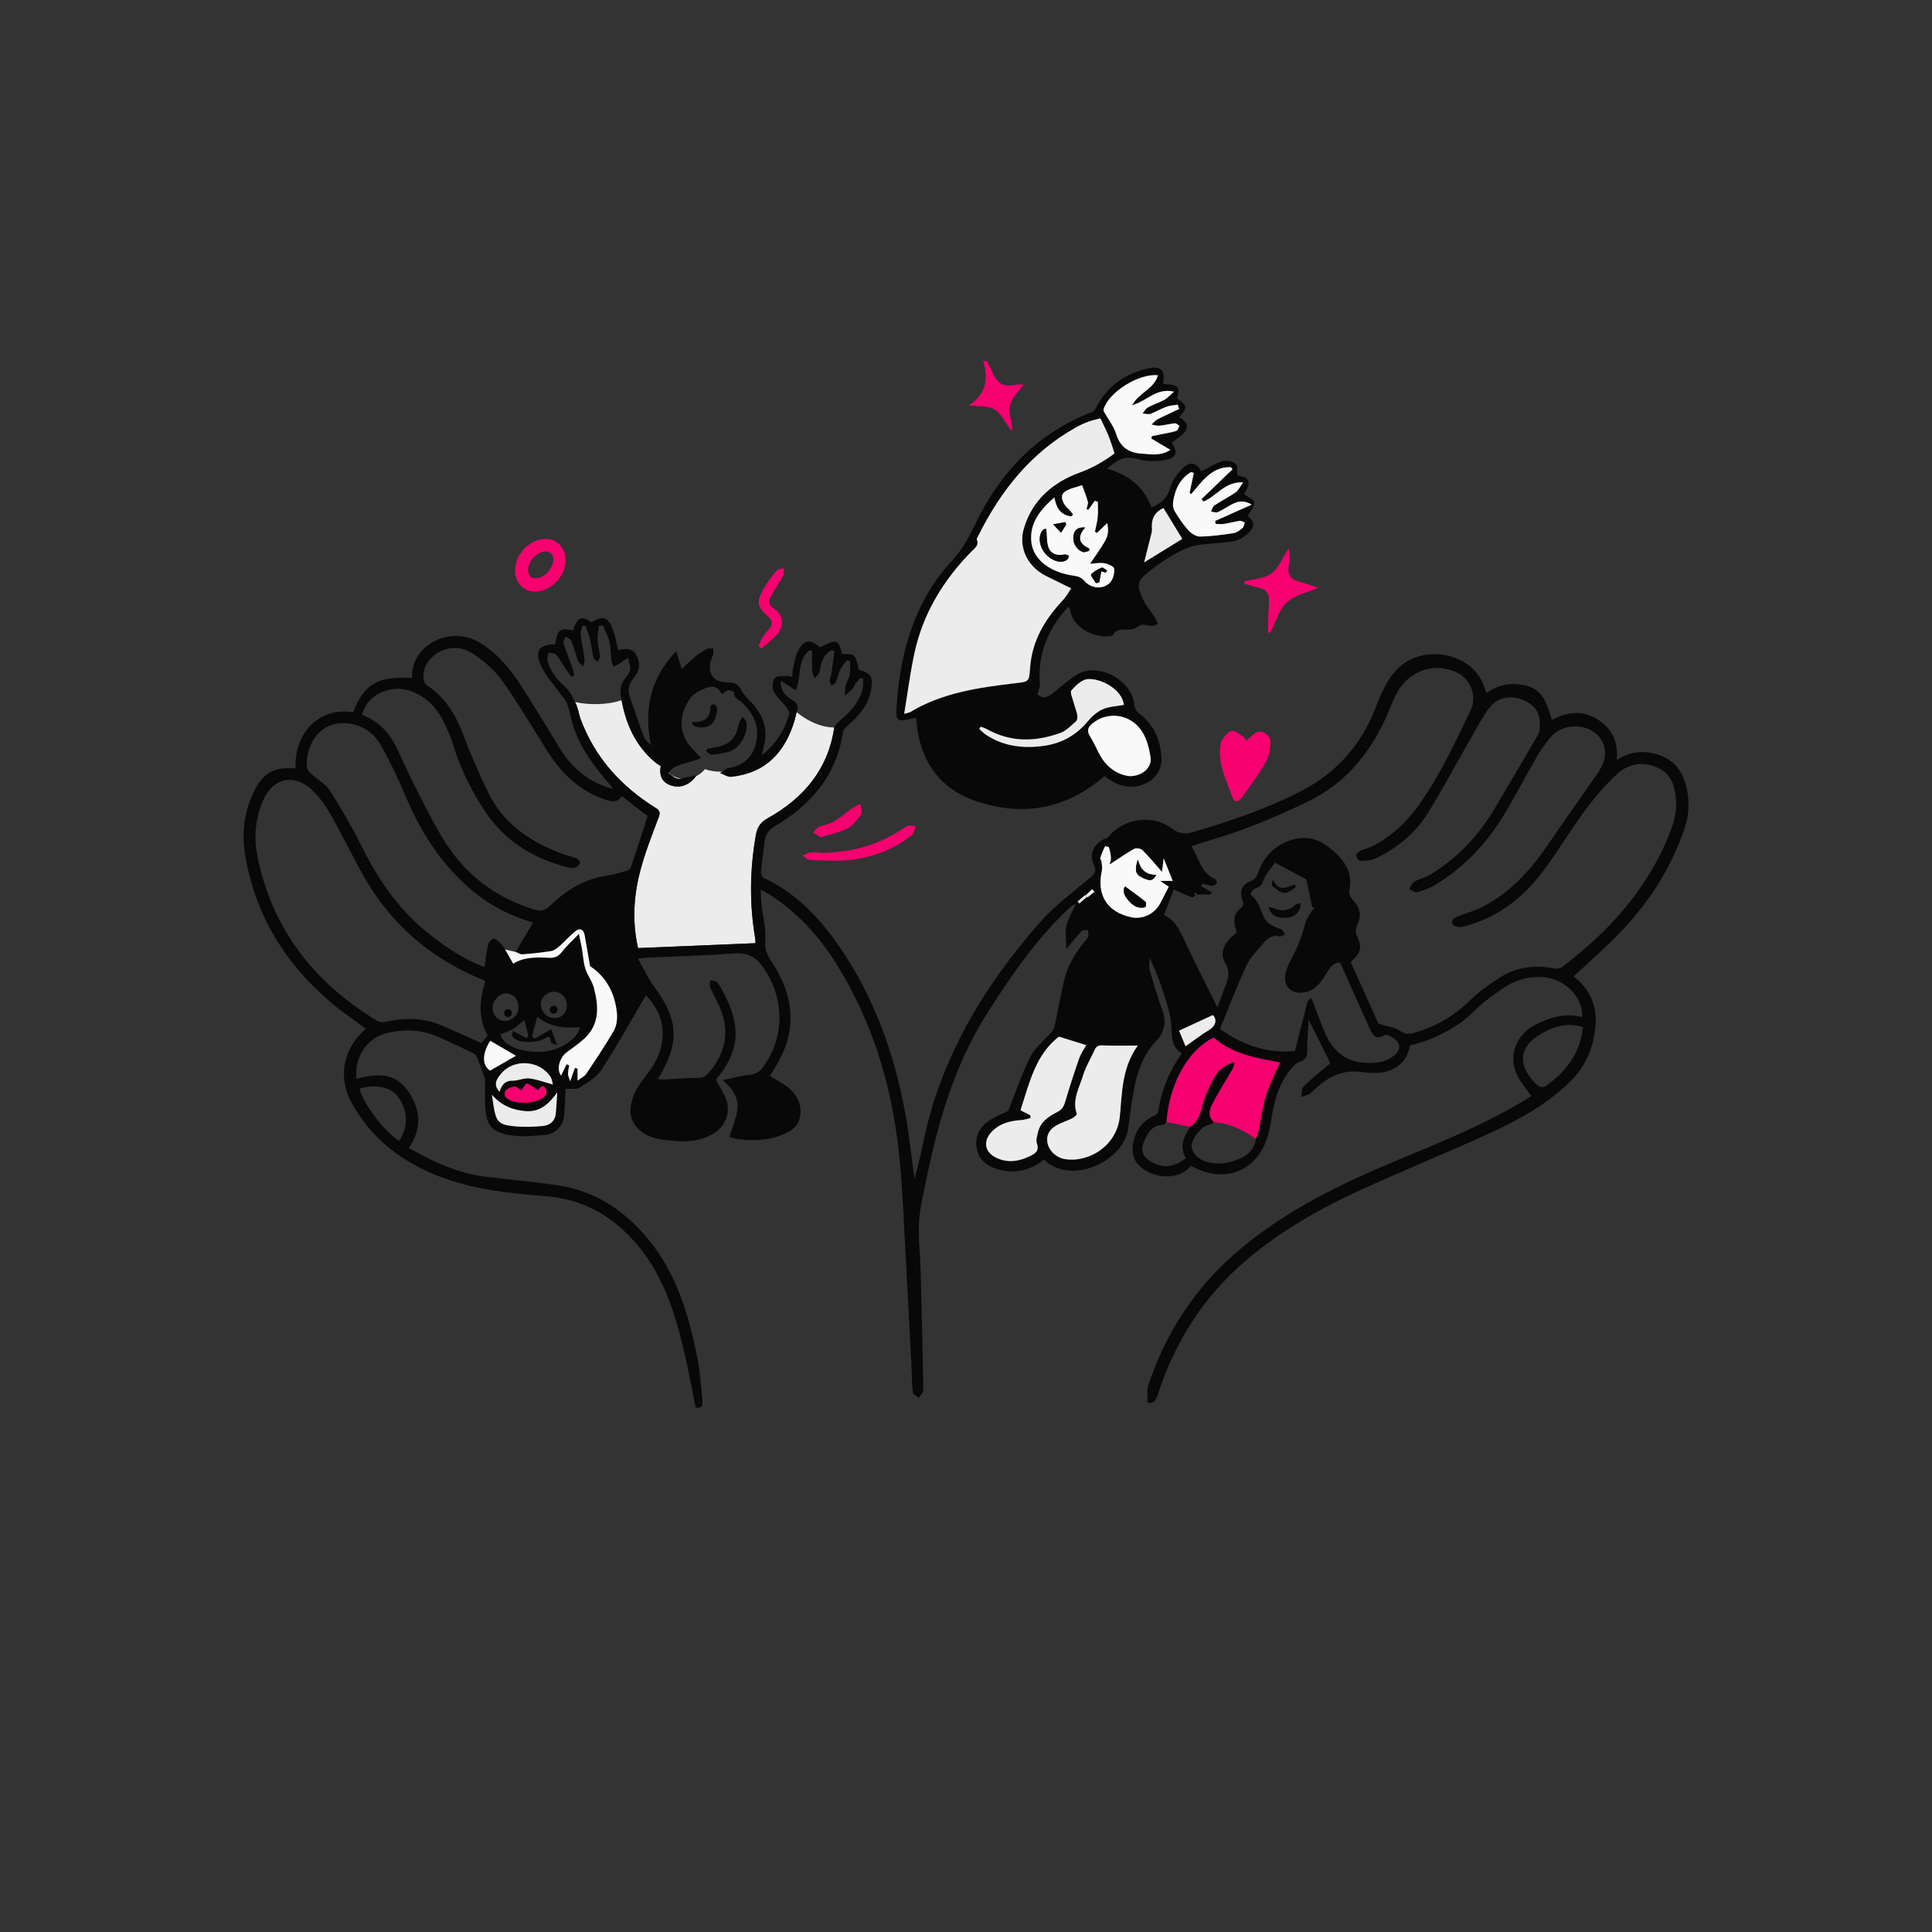 <?xml version="1.0" encoding="UTF-8"?>
<svg id="_圖層_1" data-name="圖層 1" xmlns="http://www.w3.org/2000/svg" viewBox="0 0 1200 1200">
  <rect x="0" y="0" width="1200" height="1200" fill="#333333" stroke="none"/>
  <defs>
    <style>
      .cls-1 {
        fill: #f70070;
      }

      .cls-2 {
        fill: #f9f9f9;
      }

      .cls-3 {
        fill: #050505;
      }

      .cls-4 {
        fill: #ececec;
      }

      .cls-5 {
        fill: #080808;
      }
    </style>
  </defs>
  <path class="cls-4" d="m423.12,483.64c-3.09-.46-5.82-1.82-8-3.8-.07.07-.14.13-.22.2,1.97,1.27,3.79,3.14,5.94,3.63.72.17,1.49.12,2.28-.03Z"/>
  <path class="cls-4" d="m512.8,451.31c-6.4-1.29-12.62-4.59-17.95-8.95-.52,1.64-.84,3.35-1.33,5-5.84,19.82-17.91,32.78-39.27,35.11-2.22.24-4.66-1.51-7-2.33.43-.25.86-.54,1.28-.83-2.77.1-5.57-.22-8.09-.8-.87-.2-1.72-.47-2.54-.79-1.57,1.91-3.57,3.47-5.81,4.54-4.07,5.64-10.21,7.54-15.75,5.46-5.07-1.9-7.08-5.87-6-11.94-.96-.61-2-1.15-2.89-1.88-12.54-10.19-18.61-23.75-21.42-39.01-8.59,3.02-20.04,3.1-28.88,1.15.17.34.33.69.49,1.03,1.43,2.99,1.8,6.46,2.97,9.6,8.93,23.96,25.17,41.79,46.64,55.15,2.41,1.5,2.96,2.77,1.87,5.69-4.2,11.31-8.74,22.58-11.7,34.24-3.9,15.35-4.79,31.07-1.15,47.11,24.3-1.01,48.42-2.02,72.89-3.03,0-1.31.07-1.82-.01-2.3-3.73-21.58-3.52-43.14.27-64.7.83-4.7,2.61-7.95,7.23-10.52,22.25-12.41,37.59-30.16,41.46-56.3,0-.04.03-.09.03-.13-1.76-.02-3.55-.2-5.36-.56Z"/>
  <g>
    <path class="cls-5" d="m1048.31,493.33c-1.72-12.54-7.65-22.39-21.38-25.42-7.81-1.72-15.05-.79-22.73,4.14,1.03-11.74-3.17-19.93-12.49-25.56-9.38-5.68-18.69-4.04-27.86.59-2.93-9.3-4.92-18.1-15.02-20.95-9.02-2.54-17.5-1.4-25.53,4.28-1.36-3.38-2.14-6.3-3.62-8.81-10.09-17.2-37.04-20.59-51.21-6.59-6.73,6.65-10.38,15-13.68,23.65-8.9,23.34-24.09,41.06-46.52,52.63-21.44,11.07-44.09,18.74-67.13,25.53-4.98,1.47-8.83,1.16-12.95-2-12.25-9.43-30.14-6.48-39.38,4.51-.46.55-1.05,1.13-1.7,1.34-7.34,2.43-11.02,9.69-7.74,16.4,1.88,3.84.7,5.66-2.32,8.19-10.65,8.95-22.09,17.31-31.18,27.69-35.43,40.4-62.45,85.45-72.92,139.08-1.29,6.62-3.18,13.11-4.93,20.19-1.99-14.33-3.36-28.03-5.87-41.52-6.82-36.58-19.16-71.13-40.31-102.04-12.37-18.06-27.04-33.85-47.42-43.3-1.01-.47-1.88-2.64-1.76-3.93.55-6.18,1.6-12.32,2.21-18.5.45-4.53,2.4-7.4,6.53-9.83,22.5-13.24,38.19-31.58,42.17-58.34.21-1.4,1.59-2.81,2.75-3.84,6.87-6.13,13.01-12.59,14.67-22.24,1.4-8.11.26-10.4-7.6-12.77-1.88-9.39-2.4-9.87-10.4-9.65-2.11-9.21-3.44-9.61-13.67-4.1-5.86-5.52-10.28-4.85-13.89,2.64-1.56,3.24-2.04,7.02-2.87,10.59-.36,1.55-.37,3.18-.57,5.1-1.34-.33-2.14-.74-2.89-.67-2.68.25-6.5-.28-7.71,1.24-1.52,1.91-2.01,6.06-.94,8.28,1.75,3.6,5.24,6.32,7.75,9.6,1.03,1.34,2.36,3.44,1.98,4.73-2.93,10.01-8.23,18.58-17.12,25.53.74-3.13,1.47-5.67,1.93-8.25,1.87-10.59-2.43-18.88-9.72-26.12-1.79-1.78-3.57-3.77-4.7-5.99-1.6-3.14-3.61-4.99-7.29-4.9-10.43.26-14.7-5.74-11.11-15.52.23-.62.77-1.17.84-1.79.14-1.21.05-2.45.06-3.67-1.35,0-2.92-.43-3.99.12-2.51,1.27-4.92,2.84-7.1,4.62-2.8,2.29-5.34,4.9-8.54,7.88-1.17-3.8-2.15-7.02-3.42-11.16-15.97,16.82-20.26,36.15-15.71,58.26-1.92-1.57-3.64-3.05-4.34-4.91-3-7.97-5.58-16.1-8.57-24.08-1.83-4.86-1.11-8.7,2.33-12.76,3.43-4.05,4.29-9.15,1.51-14.12-2.68-4.8-7.18-3.92-11.35-2.99-1.09-4.53-1.63-8.94-3.21-12.94-3.07-7.74-6.2-8.59-13.24-4.4-6.49-4.26-8.61-3.33-11.54,5.07-8.21-1.7-9.5-.69-11.05,8.64-9.71.09-12.85,3.76-9.04,12.86,2.56,6.12,7.51,11.25,11.42,16.8,1.67,2.38,3.99,4.49,4.98,7.11,1.7,4.52,2.36,9.42,3.87,14.03,4.71,14.35,13.64,26.08,23.48,37.22l1.21,1.77c-.87-.22-1.73-.44-2.6-.65-13.17-4.25-23.09-12.54-30.28-24.28-8.11-13.25-16.08-26.6-24.55-39.62-6.51-10-14.03-19.12-24.38-25.7-20.08-12.79-44.37,2.29-42.95,21.32-21.38-1.16-29.6,3.62-36.7,21.34-21.07-3.31-36.51,12.62-35.77,34.92-13.35-1.31-20.54,2.95-26.29,15.32-5.71,12.28-7.19,25.14-5,38.36,6.2,37.4,24.93,67.63,53.57,91.93,6.8,5.77,14.29,10.71,21.46,16.04-12.24,10.33-18.91,28.22-8.53,46.65,11.12,19.75,27.19,33.18,47.6,42.38,23.3,10.5,48.11,13.03,73.05,15.04,20.94,1.69,38.1,10.53,52.45,25.68,20.04,21.15,27.9,47.72,34.06,75.08,2.27,10.1,4.12,20.29,6.17,30.44,4.33.95,4.45-2.06,4.17-4.81-.92-9-1.43-18.11-3.25-26.94-5.34-25.94-12.67-51.09-29.92-72.24-14.69-18.02-32.79-30.25-55.92-33.88-15.07-2.37-30.33-3.57-45.48-5.46-17.27-2.17-32.66-9.35-47.83-17.86,8.74-12.34,7.2-24.38-.55-35.55-8.08-11.64-19.96-10.7-31.95-7.38-1.22-13.96,6.56-25.56,19.51-28.57,10.36-2.41,20.73-2.05,30.63,2.19,7.71,3.3,15.28,6.92,22.8,10.62,1.17.58,2.03,2.24,2.56,3.59,1.63,4.12,3.04,8.32,4.49,12.37,0,5.6-.36,11.53.08,17.4.86,11.55,3.65,15.82,17.65,17.7,6.39.86,13.06-.08,19.59-.49,6.19-.39,11.41-5.97,11.8-12.27.35-5.63.59-11.27.86-16.39,3.1-.18,6.49.62,8.56-.68,4.97-3.11,10.63-6.36,13.68-11.06,9.8-15.1,18.54-30.89,27.62-46.3,11.65,11.7,13.56,26.58,5.8,41.41-4.08,7.79-11.13,13.42-13.94,22.26-2.68,8.41-1.89,14.97,4.94,20.61,5.86,4.84,12.82,5.36,19.83,6.06,8.29.83,16.33.33,23.94-3.65,8.06-4.21,12.35-12.92,9.48-21.45-1.49-4.43-4.27-8.42-6.58-12.81,14.3-17.05,15.98-32.08,5.51-52.61-1.37-2.69-2.77-5.43-4.63-7.77-.77-.97-2.77-.96-4.21-1.4-.13,1.38-.74,2.94-.29,4.09,1.23,3.12,2.89,6.06,4.4,9.06,8.16,16.19,6.56,31.04-5.64,44.78-2,2.25-3.68,2.62-6.34,2.66-6.84.11-13.67.68-20.5,1.01-1.34.07-2.7-.11-4.37-.19,13.89-22.69,13.03-36.7-2.54-57.86-3.68-5-6.26-10.8-9.81-17.04,2.93-.3,4.2-.5,5.48-.56,17.97-.83,35.97-1.24,53.9-2.63,7.98-.62,13.08,1.33,17.96,8.08,14,19.35,14.27,44.43-.29,63.32-2,2.59-4.21,3.66-7.57,3.97-5.25.49-10.4,1.99-16.76,3.31,6.29,5.61,9.75,11.14,9.11,17.52-.6,5.99-3.21,11.78-4.97,17.78,6.34,2.49,20.66,2.82,29.17-.04,6.63-2.23,13.42-5,14.73-12.86,1.26-7.55-2.25-13.8-8.19-18.38-3.23-2.5-6.96-4.35-10.61-6.57,1.91-3.2,3.89-6.29,5.65-9.5,10.81-19.77,8.94-39.16-2.38-57.93-3.11-5.16-6.79-9.22-6.18-16.33.66-7.7-1.51-15.63-2.36-23.47-.28-2.55-.27-5.13-.43-8.61,2.45,1.42,4.04,2.26,5.56,3.22,17.4,11.01,30.79,25.92,41.6,43.22,23.67,37.9,35.4,79.69,39.38,123.82,1.6,17.73,2.3,35.54,3.29,53.32,1.3,23.44,2.5,46.89,3.72,70.33.31,6.08.28,12.19.91,18.24.14,1.32,2.41,2.43,3.7,3.63.99-1.55,2.85-3.11,2.83-4.64-.39-24.53-.98-49.05-1.63-73.57-.28-10.38-1.59-20.8-1-31.13.52-9.12,2.86-18.16,4.7-27.17,7.43-36.29,17.85-71.46,38.05-103.08,14.87-23.27,30.4-45.97,50.83-64.86,1.18-1.09,2.61-1.93,3.92-2.88-1.77,4.93-4.79,8.95-5.86,13.44-1.08,4.57-.24,9.59-.24,15.23,3.69-4.4,6.46-7.97,9.57-11.22.76-.8,2.62-.55,3.97-.78.07,1.38.43,2.82.11,4.1-.26,1.05-1.3,1.92-2.04,2.83-6.03,7.35-10.8,15.43-13,24.71-2.2,9.27-3.77,18.68-5.76,28-.31,1.44-1.22,2.89-2.2,4.03-4.32,5.04-10.02,9.35-12.91,15.09-5.38,10.68-9.15,22.17-13.71,33.63-3.6,1.82-8.36,3.58-12.38,6.4-5.75,4.03-8.58,9.96-7.22,17.11,1.29,6.81,6.16,10.63,12.44,12.56,10.73,3.29,20.54,1.23,29.27-5.79,17.2,16.37,49.04.79,52.14-18.38.83-5.12,1.4-10.28,2.15-15.41,2.15-14.66,4.86-28.91,15.8-40.35,4.35-4.55,6.21-10.86,3.79-17.7-2.99-8.45-5.66-17.02-8.11-25.65-.68-2.4-.1-5.16-.1-7.76,3.97,8.09,6.98,16.16,9.5,24.38,1.73,5.64,3.54,11.45,3.93,17.27.46,6.76-.29,13.52,6.59,17.6-7.97,11.17-12.72,22.96-14.66,35.93-.16,1.1-1.54,2.45-2.66,2.91-7.39,3.07-11.34,9.17-12.89,16.35-.84,3.86-.33,9.21,1.83,12.31,6.48,9.31,24.97,13.19,34.03,2.36,21.83,12.09,42.95,2.67,48.57-21.67.41-1.79.82-3.6,1.07-5.42,1.61-11.58,4.33-22.78,11.73-32.21,1.69-2.15,3.79-4.72,6.18-5.4,4.06-1.17,4.67-3.35,4.65-7-.02-6.02.5-12.05.85-19.16,5.07,10.18,9.5,19.05,13.53,27.14-5.43,4.63-11.32,9.28-16.7,14.47-1.31,1.26-.94,4.26-1.35,6.46,1.94-.76,4.34-1.03,5.73-2.37,9.15-8.76,18.04-15.22,32.64-13.02,18.26,2.75,27.27-5.48,29.11-16.7,11.83-2.14,29.54-10.69,39.41-20.79,5.46-5.58,12.01-10.21,18.49-14.67,7.5-5.17,16.04-7.57,25.24-6.81,12.85,1.06,24.36,11.93,23.86,24.68-10.7-2.56-20.43.24-29.84,5.23-11.65,6.19-16.4,20.02-10.28,31.54,2.3,4.32,5.56,8.13,8.47,12.29-.6.4-1.54,1.1-2.53,1.71-25.7,15.8-53.59,26.96-81.31,38.5-34.18,14.23-67.28,30.29-96.1,54.19-27.56,22.86-46.56,51.32-57.86,85.07-1.12,3.36-.41,7.33-.54,11.01,3.87.81,5.17-1.29,6.26-4.68,10.69-33,28.5-61.24,55.17-83.86,21.34-18.1,45.29-31.84,70.54-43.37,26.82-12.25,54.17-23.37,80.99-35.62,18.04-8.24,35.35-17.94,49.73-32.02,9.7-9.5,14.48-21.46,15.58-34.61,1.04-12.38-3.65-22.96-13.59-30.6,7.21-6.66,14.3-13.06,21.22-19.63,21.88-20.78,38.82-44.91,48.15-73.78,1.98-6.13,2.41-13.3,1.53-19.71Zm-801.75,187.07c6.86,8.8,7.43,18.76,1.41,28.21-9.2-5.57-22.28-22.86-24.64-32.39,8.97-2.99,19.05-1.17,23.23,4.18Zm159.26-216.62c.05.05-.26.47-.64,1.12-.22-.88-.36-1.45-.51-2.02.39.29.81.56,1.15.9Zm-131.12,173.28c-11.54-4.99-23.42-5.07-35.52-2.38-1.59.35-3.73.11-5.1-.72-38.86-23.6-64.93-56.63-74.12-101.79-2.45-12.07-1.44-24.02,3.7-35.49,5.86-13.09,18.5-16.37,29.32-6.73,4.78,4.25,8.79,9.72,12,15.3,7.27,12.65,13.56,25.85,20.7,38.57,16.97,30.25,41.92,51.52,73.93,64.66.46.19.88.48,1.82,1.01-3.61,11.49-4.6,22.76,1.5,33.76-1.32,1.56-2.59,3.05-3.95,4.64-8.1-3.63-16.15-7.32-24.28-10.84Zm29.81,9.39c5.57,3.24,11.14,6.49,15.99,9.31-4.94,2.83-10.39,5.96-16.1,9.24-4.94-3.23-5.11-10.46.11-18.54Zm1.42-20.83c.05-3.85,4.13-8.42,7.64-8.55,5.2-.2,8.42,3.15,8.47,8.81.04,4.24-3.79,8.06-8.28,8.27-4.32.2-7.9-3.69-7.83-8.52Zm22.86,44.22c-3.4-.38-6.99,1.47-10.48,1.42-4.6-.06-6.57,2.45-8.05,6.84-4.28-4.61-1.51-8.15.84-11.05,7.92-9.76,24.31-8.61,30.96,2,.78,1.24.9,2.9,1.38,4.57-5.31-1.44-9.9-3.26-14.64-3.79Zm10.14,10.3c-4.4,5.93-20.85,6.57-25.19.9-.6-.78-.32-3.25.43-3.85,1.51-1.2,3.6-2.17,5.49-2.24,1.37-.05,2.79,1.5,4.15,2.32,1.42-1.8,2.78-4.41,3.48-4.24,1.95.46,3.64,2.08,6.62,4.02.79.07,3.44-5.51,5.33.08.3.89.22,2.3-.31,3.01Zm6.24,11.81c-.53,4.79-4.07,7.11-8.22,7.47-6.16.54-12.46.69-18.59.02-8.47-.92-10.2-3.09-11.63-11.66-.36-2.13-.66-4.28-1.19-7.79,6.14,6.91,13.01,9.5,20.86,10.15,8.85.73,14.34-4.2,19.73-11.56-.35,5.06-.5,9.23-.96,13.37Zm-11.27-38.57c-12.18-.24-21.85-4.75-23.01-10.89,2.52-1.07,5.21-1.91,7.58-3.3,2.25-1.32,4.16-3.21,7.17-5.61.96,3.56,1.81,6.67,2.65,9.78-.44.49-.88.98-1.32,1.48-2.67-1.44-5.34-2.88-8.31-4.48-.23.83-.51,1.87-.82,2.99.06.06.12.12.18.2,2.27,3.14,7,3.71,10.57,3.67,3.78-.04,8.04-.76,11.16-3.04.68-.49,1.94-.01,2.06.84.14.98.24,2.06.88,2.85.91.37,2.07.84,3.37,1.38-1.62-4.33-2.76-7.35-3.73-9.95-3.35,1.92-6.78,3.89-10.21,5.87-.58-.5-1.15-.99-1.73-1.49,1.07-3.88,2.14-7.76,3.35-12.15,8.34,6.77,17.11,7.13,26.52,6.48-2.08,8.56-14.53,15.61-26.36,15.38Zm2.06-30.03c.29-4.3,3.99-7.49,8.5-7.32,4.41.16,7.84,4.1,7.62,8.76-.22,4.72-3.49,7.76-8.06,7.51-4.72-.26-8.37-4.32-8.06-8.95Zm45.31,16.81c-5.31,9.23-11.29,18.07-17.22,26.92-1.03,1.53-3.05,2.39-5.31,4.09v-7.4c-.55-.16-1.09-.32-1.64-.49-.8,2.23-1.61,4.47-2.99,8.33-.67-2.27-1.31-3.45-1.31-4.63,0-1.76.46-3.52.73-5.28-.55-.22-1.09-.44-1.64-.66-1.12,2.37-2.25,4.74-3.34,7.04-3.07-3.73-1.15-11.2,3.79-14.75,3.53-2.54,7.11-5.06,10.32-7.96,10.01-9.04,9.24-20.44,6.19-31.96-1.08-4.08-3.99-7.66-5.25-11.72-1.25-4.05-1.43-8.42-2.16-12.63-.42-2.42-.99-4.82-1.87-8.99-4.12,4.29-7.66,7.43-10.49,11.11-2.19,2.84-4.46,3.89-8,3.73-7.67-.36-15.42-.65-22.3,3.64-1.68-2.96-3.34-5.87-5-8.78-1.08-1.44-2-3.07-3.3-4.28-1.2-1.11-3.06-2.69-4.19-2.39-1.33.35-2.77,2.36-3.13,3.89-1.01,4.37-1.48,8.86-2.21,13.6-12.63-4.49-23.07-11.71-33.19-19.51-18.9-14.57-32.16-33.44-42.71-54.62-6.04-12.13-12.81-23.94-20.09-35.36-2.74-4.3-7.92-7-11.84-10.6-1.13-1.04-2.37-2.6-2.48-4.01-.94-11.61,5.56-22.82,14.83-26.04,10.76-3.74,24.39.81,30.59,11.6,6.15,10.71,11.46,21.98,16.27,33.38,9.97,23.63,23.87,44.32,44.09,60.26,10.28,8.11,22.19,13.52,34.63,17.35-3.64,6.21-7.17,12.23-10.7,18.25,1.41.51,2.85,1.55,4.21,1.45,5.98-.46,11.97-1.05,17.88-2.03,1.84-.31,3.65-1.78,5.14-3.09,3.36-2.97,6.34-6.4,9.83-9.2,2.74-2.2,5.08-1.28,5.75,2.34,1.15,6.2,2.16,12.41,3.35,19.35,9.95,6.49,15.57,16.75,16.72,29.35.32,3.52-.22,7.71-1.93,10.7Zm7.48-99.18c-4,1.16-8.02,2.44-12.12,3.01-14.13,1.96-25.38,9.31-35.3,18.87-3.06,2.95-5.66,3.27-9.34,2.15-23.05-7.06-41.51-20.55-54.63-40.62-7.12-10.89-12.8-22.74-18.8-34.33-4.46-8.63-8.27-17.59-12.58-26.29-4.55-9.2-11.38-16.13-21.11-19.81,2.61-11.94,17.44-19.26,29.96-14.82,8.6,3.05,15.11,8.82,19.42,16.72,2.95,5.41,5.54,11.16,7.33,17.05,4.53,14.93,11.43,28.71,20.05,41.55,12.37,18.43,30.3,29.01,51.52,34.4,1.41.36,3.14.53,4.41.02,1.17-.47,2.42-1.87,2.68-3.07.16-.75-1.27-2.33-2.3-2.75-2.62-1.07-5.48-1.53-8.14-2.52-19.91-7.44-37.03-18.47-46.58-38.34-5.43-11.3-10.59-22.78-14.94-34.52-4.8-12.95-11.26-24.31-23.12-32.02-2.91-1.89-2.86-8.73-.14-13.24,5.98-9.91,18.66-13.21,29.02-6.28,6.7,4.48,13.21,10.11,17.84,16.62,10.05,14.13,18.85,29.16,28.15,43.83,8.47,13.38,19.25,24.04,34.47,29.56,4.19,1.52,8.31,3.2,11.76-1.58,5.7,4.38,11,8.47,16.02,12.33-3.49,10.73-6.89,21.39-10.49,31.98-.33.96-1.87,1.79-3.02,2.12Zm80.72-22.14c-3.79,21.56-4.01,43.11-.27,64.7.08.48.01.99.01,2.3-24.47,1.02-48.59,2.02-72.89,3.03-3.64-16.05-2.75-31.77,1.15-47.11,2.96-11.65,7.5-22.93,11.7-34.24,1.08-2.91.54-4.18-1.87-5.69-21.47-13.36-37.71-31.19-46.64-55.15-1.17-3.14-1.54-6.61-2.97-9.6-1.74-3.64-3.61-7.59-6.49-10.22-5.25-4.78-9.65-9.86-11.2-16.89-.31-1.39.51-3.03.81-4.56,1.55.37,3.6.25,4.53,1.21,1.91,1.98,3.22,4.55,4.78,6.87,1.56,2.32,3.13,4.63,4.69,6.94.64-.32,1.28-.63,1.93-.95-.45-1.71-.78-3.47-1.38-5.14-1.76-4.89-3.79-9.69-5.32-14.64-.37-1.21.77-2.89,1.22-4.35,1.25.92,3.15,1.59,3.65,2.82,1.63,4.04,2.59,8.34,4.15,12.4.51,1.33,2.06,2.25,3.14,3.36.31-1.6,1.04-3.26.84-4.79-.64-4.96-1.81-9.85-2.39-14.82-.21-1.78.67-3.7,1.05-5.55.59-.1,1.18-.21,1.77-.31,1.01,2.78,2.28,5.49,2.97,8.34.9,3.75,1.18,7.64,2.09,11.39.28,1.13,1.78,1.96,2.72,2.93.47-1.14,1.42-2.32,1.33-3.41-.3-3.51-1.26-6.97-1.43-10.47-.13-2.77.53-5.58.84-8.38.81-.12,1.63-.25,2.44-.37,1.42,3.37,3.32,6.63,4.14,10.14.9,3.89.72,8.01,1.21,12.01.14,1.18.96,2.27,1.47,3.41,1.22-.66,2.49-1.23,3.66-1.99,1.77-1.14,3.45-2.41,5.18-3.62.49,2.44,1.42,4.9,1.32,7.32-.07,1.66-1.33,3.48-2.52,4.83-2.89,3.26-3.97,6.9-3.32,11.15,2.54,16.54,8.55,31.28,21.95,42.16.89.73,1.94,1.27,2.89,1.88-1.08,6.07.93,10.04,6,11.94,5.76,2.16,12.19.04,16.24-6.15-2.32.44-3.89.74-5.47,1.05-2.11.41-4.37,1.49-6.28,1.05-2.14-.49-3.97-2.36-5.94-3.63,1.56-1.36,2.91-3.26,4.72-3.96,4.63-1.79,9.48-3.04,14.23-4.52.3-.09.57-.32,1.49-.85-1.88-1.95-3.68-3.78-5.43-5.66-9.28-9.97-8.13-22.09-.85-31.87,2.09-2.8,6.06-4.46,9.48-5.94,4.12-1.79,7.65-.39,9.86,3.99,1.41-.99,2.53-2.36,3.82-2.53,1.26-.17,3.9,1.1,3.85,1.37-.64,3.61,2.51,4.31,4.31,5.94,8.09,7.33,11.89,16.01,8.8,26.97-2.15,7.65-8.36,12.76-16.13,13.92-2.05.31-3.88,2.11-5.81,3.23,2.34.83,4.78,2.58,7,2.33,21.36-2.33,33.43-15.29,39.27-35.11.52-1.77.84-3.61,1.43-5.36,1.06-3.14.49-5.17-2.67-7.05-3.91-2.32-7.58-5.35-7.42-12.09,3.59,2.24,6.24,3.91,9.41,5.89,3.52-8.34.73-18.46,8.27-24.73.6.03,1.21.06,1.81.09,0,4.15-.14,8.31.07,12.44.08,1.62.96,3.2,1.48,4.79,1.09-1.4,2.88-2.68,3.13-4.22.89-5.44,2.18-10.42,7.33-13.23.62.12,1.24.25,1.85.37-.62,4.79-1.19,9.58-1.88,14.36-.19,1.32-1.03,2.58-1.04,3.87,0,1.13.76,2.25,1.18,3.38.88-.65,2.17-1.12,2.55-1.98,1.07-2.45,1.51-5.19,2.67-7.59,1.07-2.21,2.76-4.12,4.18-6.16.69.2,1.37.41,2.06.61,0,2.67.35,5.41-.1,8.01-.43,2.43-1.93,4.66-2.56,7.08-.53,2.04-.47,4.22-.68,6.35,1.68-1.51,3.46-2.93,5-4.57.77-.82.99-2.15,1.7-3.07.96-1.26,2.14-2.35,3.23-3.51.5.15,1,.29,1.49.44,0,1.62.23,3.28-.04,4.87-1.56,9.44-7.79,15.73-14.7,21.58-1.31,1.11-2.94,2.6-3.16,4.1-3.87,26.14-19.21,43.89-41.46,56.3-4.62,2.58-6.4,5.82-7.23,10.52Zm490.18,156.04c-.97.68-3.73.11-4.77-.84-11.91-11-12.89-23.34,2.83-32.26,7.72-4.38,15.97-6.83,25.49-3.81-1.7,16.42-10.72,27.94-23.55,36.91Zm-289.28-113.72c-.35-.41-.69-.81-1.04-1.22,1.58-1.35,3.16-2.7,4.74-4.04.35.4.69.81,1.04,1.21-1.58,1.35-3.16,2.7-4.74,4.05Zm5.12-3.76l-1.19-1.24c1.35-1.29,2.7-2.57,4.04-3.86.51.52,1.02,1.05,1.53,1.57-1.46,1.18-2.92,2.36-4.38,3.53Zm-30.75,145.88c-.52,2.25-1.4,4.89-.7,6.84,1.66,4.64-.91,6.32-4.25,7.95-6.97,3.4-14.11,4.46-21.26.9-6.9-3.43-7.97-10.12-2.76-15.76,5.01-5.41,11.54-7.08,18.61-7.51,1.89-.12,3.75-.82,5.63-1.25.02-.57.03-1.14.05-1.71-1.96-.99-3.93-1.98-6.19-3.13,5.5-16.69,9.26-34.53,23.89-45.74,6.09,1.89,11.33,3.52,16.98,5.27-1.33,2.42-3.29,5.1-4.35,8.11-3.04,8.63-5.85,17.36-8.45,26.13-.92,3.11-1.74,5.56-5.06,7.23-5.41,2.7-10.61,6.09-12.12,12.66Zm50.85-10.03c-1.88,19.53-20.92,29.41-34.8,26.54-5.14-1.06-9.5-5.29-10.27-10.5-.7-4.73,1.84-8.11,5.69-10.3,3.11-1.76,6.61-2.82,9.81-4.42,1.16-.58,2.98-2.21,2.79-2.76-3.03-8.76,1.61-16.27,3.97-24,1.64-5.38,4.72-10.31,7.04-15.5,1-2.24,2.24-3.12,4.93-3,6.85.31,13.72.1,21.97.1-9.96,13.91-9.72,29.21-11.13,43.83Zm7.03-123.52c-14.99-3.21-21.64-13.89-18.21-28.96.4-1.75-.04-3.72-.24-5.57-.08-.79-.96-1.68-.77-2.29.78-2.46,1.78-4.86,2.9-7.18.09-.19,2.35.15,2.49.59.66,2.1,1.13,4.32,1.26,6.51.09,1.36-.54,2.76-.84,4.13,5.49-3.57,10.24-6.93,15.3-9.74,1.23-.68,4.09-.2,5.13.83,4.05,4,7.66,8.44,12.12,13.49.3-2.39.59-4.76,1.04-8.44,2.08,5.2,3.77,9.41,5.62,14.05h-7.83c2.8,1.88,4.25,2.86,5.37,3.61-1.85,3.6-3.54,6.99-5.32,10.34-3.52,6.62-10.93,10.15-18.02,8.63Zm29.73,70.44c7.67-3.54,14.11-6.51,21.01-9.69,2.7,2.78,1.95,6.69-2.52,9.37-4.53,2.72-8.72,6-14.46,10.01-1.49-3.58-2.95-7.08-4.03-9.69Zm53.96,40.4c-2.15,6.83-2.87,14.1-4.35,21.15-.41,1.94-1.28,3.78-1.93,5.67-.73,5.21-3.63,9.09-8.12,11.36-7.17,3.62-14.78,5.19-22.8,2.78-5-1.5-9.03-5.8-8.95-9.66.09-4.89,5.81-12.06,10.27-13.1,1.3-.3,2.49-1.11,3.73-1.69-4.01-3.31-3.02-7.63-1.22-11.16,3.84-7.5,8.44-14.61,12.66-21.92.71-1.22,1.06-2.65,1.04-4.34-5.58,1.58-9.82,4.89-12.37,9.52-3.11,5.64-5.96,11.66-7.52,17.86-1.31,5.24-2.91,9.72-7.37,12.88-4.19,6.02-6.94,12.25-2.83,19.46-7.68,6.13-15.47,6.48-22.94,1.28-3.86-2.69-5.14-6.15-3.47-10.43,2.21-5.68,4.73-11.19,12.15-11.58.8-.04,1.54-1.14,2.31-1.74,1.21-20.31,11.31-43.51,29.21-52.46,11.84,10.34,26.72,12.85,41.21,15.43-2.87,6.67-6.44,13.48-8.72,20.69Zm80.65-25.88c-5.44,5.15-12.24,5.82-19.24,5.42-12-.68-19.77-7.45-24.5-17.95-2.86-6.37-5.07-13.03-7.62-19.55-.37-.95-.99-1.81-1.49-2.71-.68.78-1.74,1.45-1.98,2.35-2.58,9.76-5.04,19.55-7.83,30.53-15.64,1.61-31.24-2.74-46.58-13.64,5.51-13.36,10.49-26.6,16.48-39.38,2.49-5.32,6.97-9.78,10.89-14.33,2.39-2.77,5.35-4.97,9.63-3.78.97.27,2.31-.78,3.48-1.23-.8-1.11-1.37-2.84-2.43-3.24-4.28-1.6-8.61-3.01-10.79-7.49-1.07-2.2-1.72-4.59-2.75-6.81-.71-1.55-1.64-3.03-2.64-4.42-.88-1.23-2.96-2.49-2.78-3.38.27-1.33,1.89-3.02,3.24-3.37,2.95-.77,3.8-2.26,4.83-5.15,1.41-3.96,4.64-7.28,7.02-10.77,7.64,4.11,14.14,7.6,19.52,10.49,1.34,6.32,2.5,11.81,3.67,17.29.49-.04.97-.07,1.46-.11-1.66,2.5-3.67,4.85-4.88,7.55-1.38,3.09-1.94,6.53-3.04,9.75-1,2.92-2.16,5.79-3.41,8.61-2.32,5.28-5.91,10.31-6.88,15.81-1.47,8.38,5.02,13.13,13.3,10.87,5.43-1.49,8.53-5.52,11.38-10.04,2.33-3.7,4.26-8.2,9.38-8.16,6.09,13.62,11.93,26.92,18.01,40.12,1.83,3.98,3.39,8.85,9.9,4.9,1.28-.78,5.44,1.75,7.29,3.69,2.27,2.38,1.93,5.67-.66,8.12Zm170.05-137c-10.57,26.75-27.62,49.02-48.86,68.18-5.6,5.05-11.49,9.79-17.43,14.43-1.28,1-3.5,1.62-5.05,1.3-12.39-2.57-24.12-.97-34.7,5.95-6.43,4.21-12.78,8.8-18.27,14.14-9.89,9.61-21.3,16.11-34.46,19.87-3.22.92-5.63.79-8.75-1.32-3.36-2.28-7.95-2.77-13.33-4.46-5.34-11.86-11.3-25.12-17.2-38.21,6.79-6.4,7.15-8.93,3.59-16.98-.67-1.52-.44-3.9.27-5.49,3.04-6.77,2.33-10.76-2.75-16.34-1.28-1.41-2.39-4.03-2-5.74,2.71-11.92-3.9-19.55-11.97-26.25-8.42-6.98-17.95-8.11-28.03-3.51-8.39,3.83-13.63,10.49-16.69,18.95-.95,2.63-2.15,4.32-5.01,5.31-4.68,1.62-6.63,6.28-4.83,11.08.93,2.48,1.15,3.89-1.31,5.83-5.09,4.01-3.71,9.45-2,14.73-6.48,4.79-11.43,11.65-7.33,18.8,4,6.98,1.3,11.65-.91,17.29-1.21,3.09-2.29,6.24-3.83,10.46-6.74-13.62-13.33-26.38-19.41-39.39-5.47-11.69-7.31-14.59-13.77-18.07,2.12-5.57,4.25-11.14,6.03-15.8,4.19,1.87,7.77,3.58,11.46,4.99.45.17,1.45-1.12,2.23-1.83,3.01,0,6.03,0,9.04,0,.33-.47.66-.93.99-1.4-2.3-1.29-4.6-2.58-6.9-3.87.39-.47.79-.95,1.18-1.42,2.03.44,4.04,1.11,6.09,1.23.9.05,2.17-.84,2.67-1.67.29-.48-.4-2.2-1.03-2.48-8.96-3.88-10.12-13.28-14.77-20.39,11.93-3.88,23.87-7.24,35.4-11.65,12.35-4.72,24.5-10.08,36.43-15.79,25.12-12,40.98-32.47,51.32-57.71,2.94-7.17,5.75-14.39,12.19-19.31,8.89-6.8,18.63-8.1,28.87-3.76,9.06,3.84,13.52,14.79,9.37,23.5-9.45,19.81-18.73,39.73-31.37,57.85-7.86,11.25-17.38,20.46-29.56,26.79-2.34,1.22-5.06,1.71-7.45,2.87-1.2.58-2.95,2.01-2.85,2.87.15,1.32,1.71,3.55,2.62,3.53,3.23-.08,6.76-.27,9.59-1.64,13.27-6.42,24.54-15.58,32.32-28.1,9.28-14.94,17.53-30.52,26.31-45.79,3.75-6.53,7.26-13.28,11.67-19.35,4.85-6.69,13.38-8.43,20.81-5.28,8.57,3.64,11.59,8.77,10.62,18.27-.13,1.28-.46,2.66-1.11,3.76-8.93,15.28-17.89,30.55-26.91,45.77-10.02,16.9-23.23,30.74-40.08,40.93-2.96,1.79-6.59,2.45-9.58,4.2-1.52.89-2.29,3.05-3.4,4.64,1.71.7,3.65,2.3,5.08,1.93,3.83-1.02,7.7-2.44,11.09-4.48,19.3-11.61,33.86-27.83,45.01-47.23,6.29-10.95,12.25-22.1,18.58-33.03,2.25-3.89,4.96-7.56,7.8-11.06,8.25-10.16,25.77-9.39,31.98,1.47,4.32,7.55,1.75,14.55-2.77,21.07-9.93,14.33-20.09,28.52-29.89,42.94-10.81,15.91-23.3,30.04-40.56,39.14-4.69,2.47-9.93,3.89-14.9,5.85-2.48.97-5.83,1.93-4.3,5.33.55,1.23,4.3,1.93,6.25,1.46,19.9-4.83,35.68-16.4,48.05-32.14,9.94-12.64,18.03-26.71,27.6-39.67,6.04-8.18,12.68-16.12,20.14-22.98,7.06-6.48,15.94-8.16,25.32-3.91,9.34,4.23,11.02,13.03,11.42,21.37.31,6.4-1.66,13.29-4.07,19.39Zm-294.3,37.74c-.18-.16-.36-.32-.54-.48.23-.03.45-.06.68-.09-.04.19-.09.38-.14.57Z"/>
    <path class="cls-5" d="m644.35,431.2c3.45,3.48,6.7,1.63,9.94-.91,4.87-3.82,9.48-8.09,14.73-11.3,13.17-8.07,34.59,3.7,35.57,19.14.1,1.63,1.21,3.71,2.52,4.68,9.53,7.03,13.82,16.87,14.31,28.17.59,13.52-14.91,21.83-28.34,15.54-2.55-1.19-4.8-3.04-7.09-4.52-23.45,20.46-50.38,25.47-79.55,15.67-23.14-7.78-35.02-25.28-37.24-49.44-.08-.82-.21-1.64-.32-2.47-12.5,3.03-12.73,2.99-11.79-9.5,2.48-33.03,11.58-63.72,34.65-88.49,7.04-7.56,11.04-16.15,15.45-25.06,15.27-30.84,38.19-53.92,70.69-66.68.98-.38,2.1-1.15,2.54-2.05,6.84-13.9,18.23-22.07,33.03-25.26,7.9-1.71,10.53,1.68,8.9,9.8,9.54.35,10.91,1.74,8.66,8.81,6.57,4.73,6.73,5.86,1.3,11.85,3.68,1.77,6.24,4.85,3.95,8.54-1.76,2.84-5.26,4.6-8.8,7.51.17-1.05-.02-.67.1-.51,4.62,6.22,3.15,10.09-5.09,11.19-5.06.68-10.63.78-15.43-.66-6.46-1.94-11.48-.88-16.29,3.33-.87.76-1.85,1.41-3.23,2.44,13.2,3.86,23.03,11.05,27.69,24.22,5.6-2.3,9.86-5.72,11.65-12.38,1.07-3.98,3.85-7.81,6.71-10.93,5.22-5.71,8.88-5.12,12.62.77,4.35-2.18,8.48-4.88,13.01-6.24,2.46-.74,6.16.06,8.25,1.59,1.36,1,.83,4.57,1.19,7.3,7.71,1.31,8.64,3.91,4.11,11.6,2.28,1.74,6.18,3.36,6.23,5.07.07,2.72-2.44,5.51-3.96,8.47,4.14,3.38,4.72,6.34.19,10.77-2.47,2.42-6.08,4.42-9.46,5-7.56,1.31-15.39,1.1-22.92,2.52-4.75.89-9.4,3.18-13.64,5.62-5.49,3.16-10.8,6.77-15.72,10.77-7.1,5.77-7.64,7.68-3.93,16.3,1.93,4.48,5.37,8.31,8.03,12.49.7,1.11,1.06,2.44,1.58,3.66-1.36.41-2.77,1.26-4.07,1.13-2.29-.22-4.53-1.05-6.39-.66-1.88.98-3.67,2.47-5.67,2.85-4.06.76-8.95-1.66-11.75,3.56-.3.56-1.85.55-2.83.64-10.27,1-22.5-6.41-23.68-16.01-.09-.73-.63-1.41-1.09-2.36-12.83,13.69-19.23,29.38-17.79,48.06.15,1.89-.89,3.87-1.52,6.39Zm39.13-171.37c-2.79.76-5.22,1.25-7.52,2.1-2.49.92-4.93,2.04-7.24,3.32-28.06,15.54-47.06,39.3-61.07,67.55-.37.74-1.15,1.71-.93,2.25,1.52,3.72-1.28,5.45-3.29,7.49-17.55,17.84-30.13,38.55-35.45,63.14-2.64,12.18-4.19,24.6-6.37,37.7,2.14-.64,3.17-.74,3.97-1.23,19.81-11.86,42.05-15.05,64.35-17.71,9.42-1.12,9.19-.65,9.94-10.2,1.28-16.47,9.3-29.76,20.38-41.53,2.02-2.15,3.44-4.86,5.11-7.26-5.74-2.83-10.67-5.24-15.58-7.68-11.27-5.62-17.3-17.27-13.89-29.27,5.04-17.73,18.1-28.92,34.52-34.89,8.27-3,15.21-7.05,21.88-12-1.27-3.74-2.34-7.41-3.76-10.94-1.43-3.54-3.21-6.94-5.04-10.85Zm-7.53,56.84l-1.06-.55c.3-1.52,1.16-3.19.8-4.54-.9-3.49-2.34-6.85-3.56-10.26-3.77,1.38-8.18,1.98-11.12,4.37-2.83,2.3-1,7.27,2.61,10.42,1.13.99,1.97,2.31,2.95,3.48-.42.37-.85.74-1.27,1.11-6.4-.79-9.3-5.22-10.35-11.76-1.11.94-1.77,1.44-2.37,2-7.15,6.75-12.82,14.36-12.08,24.81.91,12.73,13.21,19.99,26.32,21.78,2.87.39,4.82,1.08,6.74,3.27,4.33,4.93,11.66,5.53,16.05.88,1.86-1.97,2.72-5.72,2.45-8.51-.14-1.36-3.81-2.98-6.08-3.37-2.85-.49-5.9.17-8.95.34,11.73-16.83,11.9-17.22,10.76-25.32-2.16,2.06-4.32,4.12-6.48,6.17-.41-.26-.82-.52-1.22-.77.6-3.01,1.45-6.01,1.74-9.05.3-3.14.07-6.32.07-9.49-.63-.22-1.27-.44-1.9-.66-1.35,1.87-2.69,3.75-4.04,5.62Zm43.24-83.59c-12.11-1.23-30.69,10.73-33.67,21.01-.14.5-.08,1.2.17,1.65,2.54,4.58,6,8.86,7.52,13.75,2.49,8.01,7.63,11.75,15.48,12.24,5.9.37,12.06,1.78,18.27-2.33-4.37-2.58-8.1-4.77-11.82-6.97.11-.51.23-1.02.34-1.53,1.64-.33,3.29-.65,4.93-.99,3.42-.71,6.89-1.23,10.21-2.26.9-.28,1.33-2.06,1.98-3.14-.94-.56-1.93-1.66-2.82-1.58-3.24.3-6.42,1.16-9.65,1.47-1.59.15-3.25-.45-4.88-.71,1.22-1.09,2.29-2.5,3.7-3.23,4.4-2.28,8.94-4.3,13.42-6.42-.28-.89-.55-1.78-.83-2.66-2.33.39-4.78.44-6.97,1.23-3.43,1.25-6.61,3.2-10.05,4.42-1.41.5-3.22-.12-4.85-.22,1.08-1.26,1.91-2.97,3.27-3.7,3.33-1.81,7.02-2.97,10.34-4.79,1.96-1.07,3.49-2.91,5.94-5.03-10.88-2.67-16.77,5.85-26.05,8.39,4.47-8.03,13.74-10.04,16.02-18.59Zm22.34,60.67c-.58-.19-1.16-.39-1.74-.58-6.94,4.14-9.98,10.78-11.14,18.44-.29,1.91.02,4.31.99,5.92,2.49,4.13,5.19,8.23,8.42,11.78,1.79,1.97,4.82,3.98,7.27,3.94,6.98-.11,13.98-1.08,20.91-2.13,1.97-.3,3.89-1.83,5.52-3.17.84-.7.98-2.24,1.44-3.4-1.04-.39-2.14-1.21-3.1-1.08-3.25.46-6.44,1.38-9.69,1.88-1.74.27-3.56.05-5.34.05l-.3-1.84c7.22-3.22,14.44-6.44,22.75-10.15-5.64-3.3-9.3-1.81-12.89.1-2.79,1.49-5.41,3.33-8.29,4.57-1.13.49-2.78-.23-4.19-.4.73-1.3,1.15-3.09,2.25-3.83,4.28-2.85,8.93-5.15,13.13-8.1,1.76-1.23,2.74-3.56,4.66-6.2-11.5-.56-16.61,8.71-24.65,11.93-.43-.48-.85-.95-1.28-1.43,6.44-6.21,12.87-12.41,19.31-18.62l-1.11-1.29c-11.82-.35-17.84,8.84-24.62,16.78-.31-.29-.62-.58-.93-.87.87-4.11,1.75-8.21,2.62-12.32Zm-39.95,188.34c7.86.12,13.94-5.4,13.09-11.41-.78-5.49-2.22-11.35-5.09-15.98-6.95-11.21-21.24-13.27-30.93-5.46-3.11,2.51-3.74,4.84-1.48,8.36,2.33,3.62,3.94,7.69,6.04,11.47,4.4,7.91,11.19,12.22,18.37,13.03Zm-92.49-30.75c-.28.48-.57.96-.85,1.44,1.45,1.26,2.77,2.71,4.37,3.74,11.29,7.27,23.63,8.61,36.65,6.59,10.76-1.67,19.36-6.7,26.34-15.06,2.54-3.04,5.8-5.96,9.36-7.52,3.98-1.74,8.66-1.87,13.09-2.7-.94-9.73-14.75-16.92-22.76-15.99-3.57.42-7.16,4.01-9.84,6.98-.97,1.08.61,4.57,1.22,6.91.71,2.72,1.81,5.34,2.38,8.08.27,1.3.21,3.37-.6,4.08-3.1,2.74-6.21,6.05-9.95,7.39-15.38,5.54-30.73,5.88-45.51-2.38-1.21-.68-2.6-1.05-3.91-1.56Zm101.57-102.03c7.77-4.79,15.73-9.69,23.7-14.6-3.84-6.28-7.85-12.87-11.72-19.19-6.02,2.81-7.56,7.37-7.14,13,.1,1.29-.27,2.64-.59,3.92-1.42,5.75-2.89,11.49-4.26,16.87Z"/>
    <path class="cls-1" d="m774.04,460.21c2.45-2.04,4.31-4.48,6.75-5.42,3.85-1.49,8.78,2.44,8.36,6.81-.4,4.22-1.21,8.81-3.3,12.39-4.35,7.47-9.61,14.42-14.6,21.51-1.85,2.62-4.48,3.21-5.69-.19-3.61-10.14-8.94-19.92-7.62-31.26.17-1.48.15-3.27.98-4.33,1.73-2.24,3.78-5.38,6.06-5.72,2.26-.34,5.06,2.18,7.44,3.71.88.56,1.25,1.9,1.63,2.51Z"/>
    <path class="cls-1" d="m800.45,340.64c.28,2.28.6,3.48.54,4.67-.14,2.66-.59,5.3-.69,7.96-.16,3.98,1.5,6.63,5.62,7.7,4.24,1.11,8.38,2.59,12.89,4.01-7.07,3.15-14.83,4.68-19.68,9.29-4.9,4.66-6.92,12.35-10.19,18.71-.44-.04-.88-.07-1.32-.11,0-2.6-.07-5.19.02-7.79.15-4.44.61-8.88.53-13.31-.08-4.17-2.93-6.02-6.75-6.85-2.85-.62-5.64-1.53-8.46-2.31-.02-.5-.04-1.01-.06-1.51,5.65-1.5,12.25-1.68,16.69-4.87,4.46-3.2,6.76-9.4,10.86-15.59Z"/>
    <path class="cls-1" d="m319.9,354.22c.13-10.3,9.29-19.61,19.21-19.51,6.94.07,12.22,5.8,12.22,13.26,0,10.11-9.3,19.51-19.27,19.49-6.98-.01-12.25-5.75-12.16-13.24Zm8.07-.16c.07,3.81,2.56,5.76,6.31,4.93,4.66-1.02,8.62-5.56,9.32-10.68.51-3.72-1.72-6.04-5.52-5.74-4.96.39-10.21,6.36-10.11,11.49Z"/>
    <path class="cls-1" d="m511.62,529.73c18.62-.46,35.7-5.52,51.06-16.29,1.45-1.02,4.05-.39,6.12-.52-.78,1.96-1.01,4.62-2.44,5.75-11.21,8.83-24.18,13.91-38.25,15.45-8.26.9-16.69.33-25.04.06-1.54-.05-3.02-1.84-4.53-2.82,1.67-.66,3.31-1.73,5.02-1.89,2.65-.24,5.36.15,8.04.27Z"/>
    <path class="cls-1" d="m627.74,267c-3.26-4.35-5.7-10.07-10.02-12.67-4.17-2.51-10.28-1.81-16.09-2.59,10.32-6.18,12.57-15.78,9.06-27.34.71-.15,1.42-.31,2.13-.46,1.38,2.79,2.88,5.52,4.12,8.37,2.65,6.09,6.61,8.12,13.06,6.75,1.85-.39,3.81-.23,5.79-.33-3.16,4.55-7.4,8.34-8.47,12.88-1.09,4.63.93,9.99,1.59,15.03-.39.12-.79.25-1.18.37Z"/>
    <path class="cls-1" d="m471.08,401.38c.86-1.89,1.55-3.9,2.64-5.65,1.15-1.84,2.67-3.44,4.05-5.14,2.32-2.84,2.16-5.15-.77-7.73-6.69-5.89-7.3-8.8-3.08-16.52,2.31-4.23,5.3-8.14,8.37-11.87.9-1.09,3.13-1.09,4.76-1.59-.23,1.63-.02,3.5-.76,4.86-2.4,4.41-5.2,8.59-7.72,12.93-1.59,2.73-1.08,5.05,1.63,6.93,8.6,5.94,6.11,13.61.05,18.9-2.42,2.11-4.9,4.16-7.36,6.23-.6-.45-1.2-.9-1.8-1.35Z"/>
    <path class="cls-1" d="m509.79,520.04c-1.8-1.12-3.21-2-4.63-2.88,1.16-1.22,2.1-2.91,3.51-3.56,2.88-1.31,6.29-1.57,8.97-3.13,3.95-2.3,7.42-5.43,11.19-8.08,1.73-1.22,3.69-2.11,5.55-3.15.17,2.27,1.31,5.2.31,6.69-2.25,3.36-5.08,6.93-8.55,8.73-4.94,2.56-10.66,3.6-16.34,5.37Z"/>
    <path class="cls-1" d="m724.57,696.89c1.21-20.31,11.31-43.51,29.21-52.46,11.84,10.34,26.72,12.85,41.21,15.43-2.87,6.67-6.44,13.48-8.72,20.69-2.15,6.83-2.87,14.1-4.35,21.15-.41,1.94-1.28,3.78-1.94,5.66-7.81-5.48-16.12-9.7-25.87-10.3-4.01-3.31-3.02-7.63-1.22-11.16,3.84-7.5,8.44-14.61,12.66-21.92.71-1.22,1.06-2.65,1.04-4.34-5.58,1.58-9.82,4.89-12.37,9.52-3.11,5.64-5.96,11.66-7.52,17.86-1.31,5.24-2.91,9.72-7.37,12.88-4.93-1-9.86-2.01-14.78-3.01Z"/>
    <path class="cls-2" d="m689.19,536.95c5.49-3.57,10.24-6.93,15.3-9.74,1.23-.68,4.09-.2,5.13.83,4.05,4,7.66,8.44,12.12,13.49.3-2.39.59-4.76,1.04-8.44,2.08,5.2,3.77,9.41,5.63,14.05h-7.83c2.8,1.88,4.25,2.86,5.37,3.61-1.85,3.6-3.54,6.99-5.32,10.34-3.52,6.62-10.93,10.15-18.02,8.63-14.99-3.21-21.64-13.89-18.21-28.96.4-1.75-.04-3.72-.24-5.57-.08-.79-.96-1.68-.77-2.29.78-2.46,1.78-4.86,2.9-7.18.09-.19,2.35.15,2.49.59.66,2.1,1.13,4.32,1.26,6.51.09,1.36-.54,2.76-.84,4.13Zm9.64,13.65c-2.03,2.89-.18,6.18,2.4,9.05,2.64,2.94,5.9,5.07,10.14,3.76.38-.12.67-2.82.13-3.26-4.02-3.28-8.26-6.28-12.67-9.55Zm7.89-16.72c-2.24,7.35-1.34,9.56,3.99,11.78,2.56,1.07,5.23,2.19,7.47-2.25-6.74.14-9.96-3.63-11.46-9.52Z"/>
    <path class="cls-2" d="m313.75,589.77c2.19.51,4.37,1.01,6.56,1.52,1.41.51,2.85,1.55,4.21,1.45,5.98-.46,11.97-1.05,17.88-2.03,1.84-.31,3.65-1.78,5.14-3.09,3.36-2.97,6.34-6.4,9.83-9.2,2.74-2.2,5.08-1.28,5.75,2.34,1.15,6.19,2.16,12.41,3.35,19.35,9.95,6.48,15.57,16.74,16.72,29.35.32,3.52-.22,7.71-1.93,10.7-5.31,9.23-11.29,18.07-17.22,26.92-1.03,1.53-3.05,2.39-5.31,4.09v-7.4c-.55-.16-1.09-.32-1.64-.49-.8,2.23-1.61,4.47-2.99,8.33-.68-2.27-1.31-3.45-1.31-4.63,0-1.76.46-3.52.73-5.28-.55-.22-1.09-.44-1.64-.66-1.12,2.37-2.25,4.74-3.34,7.04-3.07-3.73-1.15-11.2,3.79-14.75,3.53-2.54,7.11-5.06,10.32-7.96,10.01-9.04,9.24-20.44,6.19-31.96-1.08-4.08-3.99-7.66-5.25-11.72-1.25-4.05-1.43-8.42-2.16-12.63-.42-2.42-.99-4.82-1.87-8.99-4.12,4.29-7.66,7.43-10.49,11.11-2.19,2.84-4.46,3.89-8,3.73-7.67-.36-15.42-.65-22.3,3.64-1.68-2.96-3.34-5.87-5-8.78Z"/>
    <path class="cls-4" d="m346.11,678.57c-.35,5.06-.5,9.23-.96,13.37-.53,4.79-4.07,7.11-8.22,7.47-6.16.54-12.46.69-18.59.02-8.47-.92-10.2-3.09-11.63-11.66-.36-2.13-.66-4.28-1.19-7.79,6.14,6.91,13.01,9.5,20.86,10.15,8.85.73,14.34-4.2,19.73-11.56Z"/>
    <path class="cls-4" d="m310.25,678.1c-4.28-4.61-1.51-8.15.84-11.05,7.92-9.76,24.31-8.61,30.96,2,.78,1.24.9,2.9,1.38,4.57-5.31-1.44-9.9-3.26-14.64-3.79-3.4-.38-6.99,1.47-10.48,1.42-4.6-.06-6.57,2.45-8.05,6.84Z"/>
    <path class="cls-1" d="m323.79,677.27c1.42-1.8,2.78-4.41,3.48-4.24,1.95.46,3.64,2.08,6.62,4.02.79.07,3.44-5.51,5.33.08.3.89.22,2.3-.31,3.01-4.4,5.93-20.85,6.57-25.19.9-.6-.78-.32-3.25.43-3.85,1.51-1.2,3.6-2.17,5.49-2.24,1.37-.05,2.79,1.5,4.15,2.32Z"/>
    <path class="cls-2" d="m320.49,655.75c-4.94,2.83-10.39,5.96-16.1,9.24-4.94-3.23-5.11-10.46.11-18.54,5.57,3.24,11.14,6.49,15.99,9.31Z"/>
    <path class="cls-4" d="m736.36,649.85c-1.49-3.58-2.95-7.08-4.03-9.69,7.67-3.54,14.11-6.51,21.01-9.69,2.7,2.78,1.95,6.69-2.52,9.37-4.53,2.72-8.72,6-14.46,10.01Z"/>
    <path class="cls-4" d="m679.85,553.86c-1.46,1.18-2.92,2.36-4.38,3.53-.4-.41-.79-.83-1.19-1.24,1.35-1.29,2.7-2.57,4.04-3.86.51.52,1.02,1.05,1.53,1.57Z"/>
    <path class="cls-4" d="m675.09,557.1c-1.58,1.35-3.16,2.7-4.74,4.05-.35-.41-.69-.81-1.04-1.22,1.58-1.35,3.16-2.7,4.74-4.04.35.4.69.81,1.04,1.21Z"/>
    <path class="cls-5" d="m405.17,464.89c-.22-.88-.36-1.45-.51-2.02.39.29.81.56,1.15.9.05.05-.26.47-.64,1.12Z"/>
    <path class="cls-4" d="m742.78,555.5c-.22-.19-.43-.38-.65-.57.23-.03.45-.06.68-.09-.06.25-.12.5-.18.75,0,0,.15-.1.15-.1Z"/>
    <path class="cls-2" d="m675.95,316.67c1.35-1.87,2.69-3.75,4.04-5.62.63.22,1.27.44,1.9.66,0,3.17.24,6.35-.07,9.49-.29,3.04-1.14,6.04-1.74,9.05.41.26.82.52,1.22.77,2.16-2.06,4.32-4.12,6.48-6.17,1.14,8.09.98,8.49-10.76,25.32,3.05-.17,6.1-.83,8.95-.34,2.27.39,5.94,2.01,6.08,3.37.28,2.78-.59,6.53-2.45,8.51-4.38,4.66-11.71,4.05-16.05-.88-1.93-2.19-3.88-2.88-6.74-3.27-13.12-1.79-25.41-9.06-26.32-21.78-.75-10.45,4.93-18.06,12.08-24.81.6-.56,1.25-1.07,2.37-2,1.05,6.53,3.95,10.97,10.35,11.76.42-.37.85-.74,1.27-1.11-.97-1.17-1.81-2.5-2.95-3.48-3.62-3.15-5.44-8.12-2.61-10.42,2.94-2.4,7.35-2.99,11.12-4.37,1.22,3.41,2.66,6.76,3.56,10.26.35,1.35-.5,3.02-.8,4.54l1.06.55Zm-26.13,11.85c-.14.03-1.11-.05-1.66.4-3.43,2.78-3.04,9.79.73,14.46,4.09,5.07,10.39,7.03,13.95,4.21.64-.51.82-1.59,1.21-2.4-.97-.28-2.02-.95-2.9-.77-4.46.89-8.43-.09-9.99-4.45-1.2-3.34-.9-7.22-1.33-11.45Zm24.19-.86c-4.54-.33-6.51,1.34-7.19,4.75-.86,4.36,1.55,8.98,5.75,10.41,1.1.38,2.58-.39,3.89-.63.08-.46.15-.92.23-1.38-6.7-3.02-7.88-7.33-2.68-13.16Zm12.73,27.97c.3-.41.59-.81.89-1.22-1.12-.66-2.56-2.13-3.28-1.83-2.44,1.01-4.94,2.36-6.69,4.25-.42.45,1.92,3.48,2.99,5.32.69-.1,1.39-.2,2.08-.3.43-2.31.85-4.61,1.3-7.05.59.18,1.65.5,2.71.82Zm-24.53-29.85c-.16-.49-.31-.98-.47-1.48-2.1.38-4.2.76-7.56,1.36,2.37,2.55,3.62,3.9,4.83,5.2,1.33-2.11,2.26-3.6,3.2-5.09Z"/>
    <path class="cls-2" d="m719.19,233.08c-2.28,8.55-11.55,10.57-16.02,18.59,9.27-2.54,15.16-11.06,26.05-8.39-2.44,2.12-3.98,3.96-5.94,5.03-3.32,1.82-7.01,2.98-10.34,4.79-1.36.74-2.2,2.44-3.27,3.7,1.63.11,3.44.73,4.85.22,3.44-1.22,6.61-3.18,10.05-4.42,2.18-.79,4.64-.85,6.97-1.23.28.89.55,1.78.83,2.66-4.48,2.12-9.02,4.15-13.42,6.42-1.41.73-2.48,2.13-3.7,3.23,1.63.26,3.29.86,4.88.71,3.24-.31,6.42-1.17,9.65-1.47.88-.08,1.87,1.02,2.82,1.58-.65,1.09-1.08,2.87-1.98,3.14-3.32,1.02-6.79,1.55-10.21,2.26-1.64.34-3.29.66-4.93.99-.11.51-.23,1.02-.34,1.53,3.72,2.2,7.45,4.39,11.82,6.97-6.21,4.12-12.36,2.71-18.27,2.33-7.85-.5-12.99-4.23-15.48-12.24-1.52-4.89-4.98-9.17-7.52-13.75-.25-.45-.31-1.15-.17-1.65,2.98-10.28,21.56-22.25,33.67-21.01Z"/>
    <path class="cls-2" d="m741.52,293.75c-.87,4.11-1.75,8.21-2.62,12.32.31.29.62.58.93.87,6.78-7.95,12.8-17.13,24.62-16.78l1.11,1.29c-6.44,6.21-12.87,12.41-19.31,18.62.43.48.85.95,1.28,1.43,8.04-3.22,13.16-12.49,24.65-11.93-1.92,2.64-2.91,4.97-4.66,6.2-4.2,2.95-8.85,5.25-13.13,8.1-1.11.74-1.52,2.52-2.25,3.83,1.41.17,3.06.89,4.19.4,2.89-1.24,5.51-3.08,8.29-4.57,3.58-1.91,7.25-3.39,12.89-.1-8.31,3.71-15.53,6.93-22.75,10.15l.3,1.84c1.78,0,3.6.22,5.34-.05,3.25-.5,6.44-1.42,9.69-1.88.96-.14,2.06.69,3.1,1.08-.46,1.16-.6,2.7-1.44,3.4-1.62,1.35-3.54,2.88-5.52,3.17-6.93,1.05-13.92,2.01-20.91,2.13-2.44.04-5.48-1.98-7.27-3.94-3.23-3.55-5.94-7.65-8.42-11.78-.97-1.61-1.28-4.02-.99-5.92,1.16-7.65,4.2-14.29,11.14-18.44.58.19,1.16.39,1.74.58Z"/>
    <path class="cls-2" d="m701.57,482.09c-7.18-.81-13.98-5.12-18.37-13.03-2.1-3.78-3.72-7.85-6.04-11.47-2.26-3.52-1.63-5.86,1.48-8.36,9.69-7.8,23.98-5.74,30.93,5.46,2.87,4.63,4.31,10.49,5.09,15.98.85,6.02-5.23,11.54-13.09,11.41Z"/>
    <path class="cls-4" d="m609.08,451.34c1.31.51,2.69.88,3.91,1.56,14.79,8.27,30.13,7.92,45.51,2.38,3.74-1.35,6.85-4.65,9.95-7.39.8-.71.87-2.77.6-4.08-.57-2.74-1.67-5.36-2.38-8.08-.61-2.34-2.19-5.83-1.22-6.91,2.67-2.97,6.27-6.57,9.84-6.98,8-.93,21.82,6.26,22.76,15.99-4.43.84-9.12.97-13.09,2.7-3.56,1.55-6.82,4.48-9.36,7.52-6.98,8.36-15.58,13.39-26.34,15.06-13.02,2.02-25.36.68-36.65-6.59-1.6-1.03-2.92-2.48-4.37-3.74.28-.48.57-.96.85-1.44Z"/>
    <path class="cls-4" d="m710.64,349.31c1.36-5.39,2.84-11.12,4.26-16.87.32-1.28.69-2.64.59-3.92-.43-5.63,1.12-10.19,7.14-13,3.86,6.33,7.88,12.91,11.72,19.19-7.97,4.91-15.93,9.82-23.7,14.6Z"/>
    <path class="cls-5" d="m439.54,464.93c6.9-.83,13.73-1.94,17.35-8.91,1.19-2.28,1.53-4.99,2.42-7.44.44-1.22,1.23-2.3,1.87-3.45.8,1.1,2.02,2.1,2.31,3.32,1.48,6.14-3.5,15.77-9.78,18.11-3.67,1.37-7.74,1.81-11.67,2.2-1.1.11-2.37-1.48-3.57-2.29.36-.51.72-1.03,1.07-1.54Z"/>
    <path class="cls-5" d="m430.02,448.54c6.71.29,11.37-2.08,11.23-9.78,0-.45,1.1-1.28,1.7-1.29.66-.01,1.59.56,1.96,1.15,1.46,2.3-.61,9.4-3.22,11.46-2.98,2.35-9.02,2.35-11.54-.04-.18-.17-.07-.63-.13-1.51Z"/>
    <path class="cls-5" d="m788,563.42c1.76.39,2.69.46,3.51.8,4.76,2.01,9.02,1.65,12.86-2.14.77-.75,2.21-.82,3.34-1.2-.08,1.19.17,2.54-.3,3.56-1.9,4.09-5.53,5.88-9.76,5.65-3.87-.21-8.04-.77-9.65-6.66Z"/>
    <path class="cls-5" d="m804.82,551.2c-2.35,1.24-4.83,3.66-7.03,3.43-2.71-.28-5.34-2.58-7.68-4.42-.59-.47.07-2.52.71-4.01,2.92,8.09,8.36,5,13.48,3.08.17.64.35,1.28.52,1.92Z"/>
    <path class="cls-5" d="m698.82,550.59c4.41,3.27,8.65,6.28,12.67,9.55.54.44.25,3.14-.13,3.26-4.24,1.3-7.5-.82-10.14-3.76-2.58-2.88-4.44-6.16-2.4-9.05Z"/>
    <path class="cls-5" d="m706.71,533.87c1.5,5.9,4.72,9.66,11.46,9.52-2.24,4.45-4.9,3.32-7.47,2.25-5.33-2.22-6.24-4.43-3.99-11.78Z"/>
    <path class="cls-5" d="m649.82,328.52c.43,4.23.13,8.11,1.33,11.45,1.57,4.36,5.53,5.34,9.99,4.45.88-.18,1.93.49,2.9.77-.39.81-.57,1.9-1.21,2.4-3.56,2.82-9.86.86-13.95-4.21-3.76-4.67-4.16-11.68-.73-14.46.55-.44,1.51-.37,1.66-.4Z"/>
    <path class="cls-5" d="m674.01,327.65c-5.2,5.83-4.02,10.14,2.68,13.16-.08.46-.15.92-.23,1.38-1.31.24-2.79,1-3.89.63-4.2-1.44-6.61-6.06-5.75-10.41.67-3.42,2.65-5.09,7.19-4.75Z"/>
    <path class="cls-5" d="m686.74,355.62c-1.06-.32-2.12-.64-2.71-.82-.45,2.44-.88,4.74-1.3,7.05-.69.1-1.39.2-2.08.3-1.07-1.84-3.41-4.87-2.99-5.32,1.76-1.89,4.25-3.24,6.69-4.25.72-.3,2.17,1.17,3.28,1.83-.3.41-.59.81-.89,1.22Z"/>
    <path class="cls-5" d="m662.21,325.77c-.93,1.49-1.87,2.97-3.2,5.09-1.21-1.31-2.47-2.65-4.83-5.2,3.36-.6,5.46-.98,7.56-1.36.16.49.31.98.47,1.48Z"/>
  </g>
  <path class="cls-3" d="m317.54,630.47c-.7,1.16-2.19,1.55-3.31.87-1.12-.68-1.46-2.17-.76-3.34.7-1.16,2.19-1.55,3.31-.87,1.12.68,1.46,2.17.76,3.34Z"/>
  <path class="cls-3" d="m345.94,628.4c-.7,1.16-2.19,1.55-3.31.87-1.12-.68-1.46-2.17-.76-3.34s2.19-1.55,3.31-.87c1.12.68,1.46,2.17.76,3.34Z"/>
  <path class="cls-4" d="m683.47,259.83c-2.79.76-5.22,1.25-7.52,2.1-2.49.92-4.93,2.04-7.24,3.32-28.06,15.54-47.06,39.3-61.07,67.55-.37.74-1.15,1.71-.93,2.25,1.52,3.72-1.28,5.45-3.29,7.49-17.55,17.84-30.13,38.55-35.45,63.14-2.64,12.18-4.19,24.6-6.37,37.7,2.14-.64,3.17-.74,3.97-1.23,19.81-11.86,42.05-15.05,64.35-17.71,9.42-1.12,9.19-.65,9.94-10.2,1.28-16.47,9.3-29.76,20.38-41.53,2.02-2.15,3.44-4.86,5.11-7.26-5.74-2.83-10.67-5.24-15.58-7.68-11.27-5.62-17.3-17.27-13.89-29.27,5.04-17.73,18.1-28.92,34.52-34.89,8.27-3,15.21-7.05,21.88-12-1.27-3.74-2.34-7.41-3.76-10.94-1.43-3.54-3.21-6.94-5.04-10.85Z"/>
  <path class="cls-4" d="m706.7,649.41c-8.24,0-15.12.21-21.97-.1-2.69-.12-3.93.76-4.93,3-2.32,5.19-5.4,10.12-7.04,15.5-2.35,7.74-6.99,15.25-3.97,24,.19.56-1.63,2.18-2.79,2.76-3.21,1.61-6.71,2.66-9.81,4.42-3.86,2.19-6.39,5.57-5.69,10.3.77,5.21,5.13,9.43,10.27,10.5,13.88,2.86,32.92-7.02,34.8-26.54,1.41-14.62,1.17-29.92,11.13-43.83Z"/>
  <path class="cls-4" d="m640.03,692.74c-.02.57-.03,1.14-.05,1.71-1.88.43-3.73,1.13-5.63,1.25-7.07.43-13.6,2.09-18.61,7.51-5.21,5.64-4.14,12.33,2.76,15.76,7.16,3.56,14.3,2.5,21.26-.9,3.34-1.63,5.91-3.31,4.25-7.95-.7-1.95.19-4.59.7-6.84,1.51-6.57,6.71-9.96,12.12-12.66,3.32-1.66,4.14-4.12,5.06-7.23,2.6-8.78,5.41-17.5,8.45-26.13,1.06-3,3.02-5.69,4.35-8.11-5.64-1.75-10.88-3.38-16.98-5.27-14.63,11.21-18.39,29.05-23.89,45.74,2.27,1.15,4.23,2.14,6.19,3.13Z"/>
</svg>